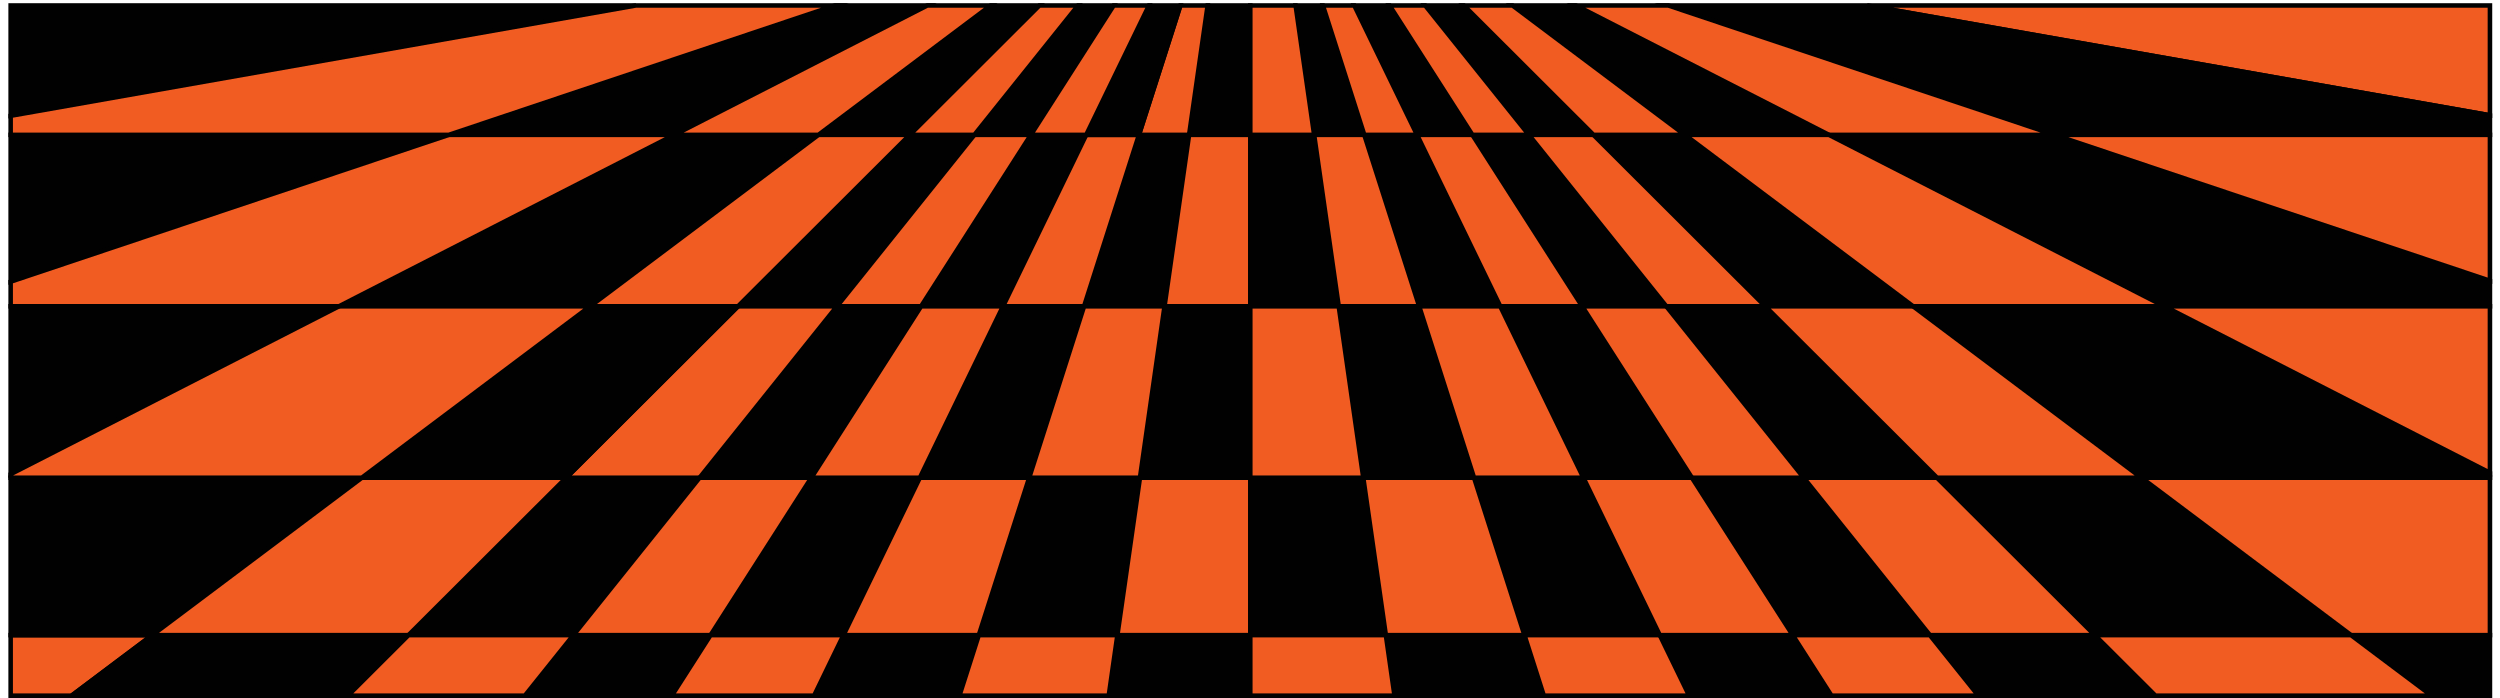 <?xml version="1.0" encoding="utf-8"?>
<!-- Generator: Adobe Illustrator 26.0.1, SVG Export Plug-In . SVG Version: 6.00 Build 0)  -->
<svg version="1.1" id="Layer_1" xmlns="http://www.w3.org/2000/svg" xmlns:xlink="http://www.w3.org/1999/xlink" x="0px" y="0px"
	 viewBox="0 0 1250.77 349.28" style="enable-background:new 0 0 1250.77 349.28;" xml:space="preserve">
<style type="text/css">
	.st0{fill:#010101;stroke:#010101;stroke-width:2.283;stroke-miterlimit:10;}
	.st1{fill:#F15C22;stroke:#010101;stroke-width:2.283;stroke-miterlimit:10;}
</style>
<g>
	<polygon class="st0" points="418.73,153.25 487.48,67.48 455.16,67.48 369.22,153.25 	"/>
	<polygon class="st0" points="582.62,153.25 594.91,67.48 569.82,67.48 542.37,153.25 	"/>
	<polygon class="st0" points="669.77,153.25 657.48,67.48 625.53,67.48 625.53,153.25 	"/>
	<polygon class="st0" points="501.81,153.25 543.43,67.48 515.74,67.48 460.82,153.25 	"/>
	<polygon class="st0" points="283.28,239.02 204.36,317.77 286.86,317.77 349.99,239.02 	"/>
	<polygon class="st0" points="514.91,239.02 489.7,317.77 559.04,317.77 570.33,239.02 	"/>
	<polygon class="st0" points="737.48,239.02 762.69,317.77 830.4,317.77 792.19,239.02 	"/>
	<polygon class="st0" points="846.48,239.02 896.91,317.77 965.53,317.77 902.4,239.02 	"/>
	<polygon class="st0" points="405.91,239.02 355.49,317.77 421.99,317.77 460.2,239.02 	"/>
	<polygon class="st0" points="625.53,239.02 625.53,317.77 693.35,317.77 682.06,239.02 	"/>
	<polygon class="st0" points="418.73,153.25 349.99,239.02 405.91,239.02 460.82,153.25 	"/>
	<polygon class="st1" points="369.22,153.25 283.28,239.02 349.99,239.02 418.73,153.25 	"/>
	<polygon class="st0" points="337.33,67.48 169.57,153.25 295.24,153.25 409.46,67.48 	"/>
	<polygon class="st0" points="501.81,153.25 460.2,239.02 514.91,239.02 542.37,153.25 	"/>
	<polygon class="st0" points="5.33,2.74 5.33,57.93 318.11,2.74 	"/>
	<polygon class="st1" points="1245.74,2.74 934.28,2.74 1245.74,57.69 	"/>
	<polygon class="st0" points="1245.74,67.48 1245.74,57.69 934.28,2.74 834.67,2.74 1027.87,67.48 	"/>
	<polygon class="st0" points="750.58,153.25 792.19,239.02 846.48,239.02 791.57,153.25 	"/>
	<polygon class="st0" points="582.62,153.25 570.33,239.02 625.53,239.02 625.53,153.25 	"/>
	<polygon class="st0" points="902.4,239.02 969.11,239.02 883.17,153.25 833.66,153.25 	"/>
	<polygon class="st0" points="833.66,153.25 764.91,67.48 736.65,67.48 791.57,153.25 	"/>
	<polygon class="st1" points="791.57,153.25 846.48,239.02 902.4,239.02 833.66,153.25 	"/>
	<polygon class="st0" points="669.77,153.25 682.06,239.02 737.48,239.02 710.03,153.25 	"/>
	<polygon class="st0" points="750.58,153.25 708.96,67.48 682.57,67.48 710.03,153.25 	"/>
	<polygon class="st0" points="369.22,153.25 295.24,153.25 181.02,239.02 283.28,239.02 	"/>
	<polygon class="st0" points="421.99,317.77 407.3,348.06 480,348.06 489.7,317.77 	"/>
	<polygon class="st0" points="286.86,317.77 262.59,348.06 336.09,348.06 355.49,317.77 	"/>
	<polygon class="st0" points="5.33,153.25 5.33,237.22 169.57,153.25 	"/>
	<polygon class="st0" points="559.04,317.77 554.7,348.06 625.53,348.06 625.53,317.77 	"/>
	<polygon class="st1" points="5.33,317.77 5.33,348.06 35.8,348.06 76.14,317.77 	"/>
	<polygon class="st0" points="181.02,239.02 5.33,239.02 5.33,317.77 76.14,317.77 	"/>
	<polygon class="st0" points="76.14,317.77 35.8,348.06 174.01,348.06 204.36,317.77 	"/>
	<polygon class="st0" points="1216.59,348.06 1245.74,348.06 1245.74,317.77 1176.25,317.77 	"/>
	<polygon class="st0" points="957.15,153.25 1071.37,239.02 1245.74,239.02 1245.74,236.54 1082.82,153.25 	"/>
	<polygon class="st0" points="1027.87,67.48 915.06,67.48 1082.82,153.25 1245.74,153.25 1245.74,140.47 	"/>
	<polygon class="st0" points="693.35,317.77 697.69,348.06 772.39,348.06 762.69,317.77 	"/>
	<polygon class="st0" points="830.4,317.77 845.1,348.06 916.3,348.06 896.91,317.77 	"/>
	<polygon class="st1" points="762.69,317.77 772.39,348.06 845.1,348.06 830.4,317.77 	"/>
	<polygon class="st0" points="965.53,317.77 989.8,348.06 1078.38,348.06 1048.03,317.77 	"/>
	<polygon class="st0" points="736.65,67.48 695.21,2.74 677.56,2.74 708.96,67.48 	"/>
	<polygon class="st0" points="797.23,67.48 732.37,2.74 713.03,2.74 764.91,67.48 	"/>
	<polygon class="st0" points="682.57,67.48 661.85,2.74 648.2,2.74 657.48,67.48 	"/>
	<polygon class="st0" points="797.23,67.48 883.17,153.25 957.15,153.25 842.94,67.48 	"/>
	<polygon class="st0" points="915.06,67.48 788.45,2.74 756.73,2.74 842.94,67.48 	"/>
	<polygon class="st0" points="1048.03,317.77 1176.25,317.77 1071.37,239.02 969.11,239.02 	"/>
	<polygon class="st0" points="625.53,67.48 625.53,2.74 604.19,2.74 594.91,67.48 	"/>
	<polygon class="st0" points="455.16,67.48 520.02,2.74 495.66,2.74 409.46,67.48 	"/>
	<polygon class="st0" points="5.33,67.48 5.33,140.92 224.52,67.48 	"/>
	<polygon class="st0" points="337.33,67.48 463.94,2.74 417.72,2.74 224.52,67.48 	"/>
	<polygon class="st1" points="594.91,67.48 604.19,2.74 590.55,2.74 569.82,67.48 	"/>
	<polygon class="st0" points="515.74,67.48 557.18,2.74 539.36,2.74 487.48,67.48 	"/>
	<g>
		<polygon class="st1" points="460.82,153.25 515.74,67.48 487.48,67.48 418.73,153.25 		"/>
		<polygon class="st1" points="455.16,67.48 409.46,67.48 295.24,153.25 369.22,153.25 		"/>
		<polygon class="st1" points="181.02,239.02 76.14,317.77 204.36,317.77 283.28,239.02 		"/>
		<polygon class="st1" points="625.53,153.25 625.53,67.48 594.91,67.48 582.62,153.25 		"/>
		<polygon class="st1" points="542.37,153.25 569.82,67.48 543.43,67.48 501.81,153.25 		"/>
		<polygon class="st1" points="710.03,153.25 682.57,67.48 657.48,67.48 669.77,153.25 		"/>
		<polygon class="st1" points="792.19,239.02 830.4,317.77 896.91,317.77 846.48,239.02 		"/>
		<polygon class="st1" points="682.06,239.02 693.35,317.77 762.69,317.77 737.48,239.02 		"/>
		<polygon class="st1" points="460.2,239.02 421.99,317.77 489.7,317.77 514.91,239.02 		"/>
		<polygon class="st1" points="349.99,239.02 286.86,317.77 355.49,317.77 405.91,239.02 		"/>
		<polygon class="st1" points="570.33,239.02 559.04,317.77 625.53,317.77 625.53,239.02 		"/>
		<polygon class="st1" points="902.4,239.02 965.53,317.77 1048.03,317.77 969.11,239.02 		"/>
		<polygon class="st1" points="460.82,153.25 405.91,239.02 460.2,239.02 501.81,153.25 		"/>
		<polygon class="st1" points="1245.74,140.47 1245.74,67.48 1027.87,67.48 		"/>
		<polygon class="st1" points="1027.87,67.48 834.67,2.74 788.45,2.74 915.06,67.48 		"/>
		<polygon class="st1" points="542.37,153.25 514.91,239.02 570.33,239.02 582.62,153.25 		"/>
		<polygon class="st1" points="791.57,153.25 736.65,67.48 708.96,67.48 750.58,153.25 		"/>
		<polygon class="st1" points="883.17,153.25 797.23,67.48 764.91,67.48 833.66,153.25 		"/>
		<polygon class="st1" points="625.53,153.25 625.53,239.02 682.06,239.02 669.77,153.25 		"/>
		<polygon class="st1" points="710.03,153.25 737.48,239.02 792.19,239.02 750.58,153.25 		"/>
		<polygon class="st1" points="355.49,317.77 336.09,348.06 407.3,348.06 421.99,317.77 		"/>
		<polygon class="st1" points="204.36,317.77 174.01,348.06 262.59,348.06 286.86,317.77 		"/>
		<polygon class="st1" points="295.24,153.25 169.57,153.25 5.33,237.22 5.33,239.02 181.02,239.02 		"/>
		<polygon class="st1" points="625.53,317.77 625.53,348.06 697.69,348.06 693.35,317.77 		"/>
		<polygon class="st1" points="489.7,317.77 480,348.06 554.7,348.06 559.04,317.77 		"/>
		<polygon class="st1" points="1176.25,317.77 1245.74,317.77 1245.74,239.02 1071.37,239.02 		"/>
		<polygon class="st1" points="1245.74,236.54 1245.74,153.25 1082.82,153.25 		"/>
		<polygon class="st1" points="896.91,317.77 916.3,348.06 989.8,348.06 965.53,317.77 		"/>
		<polygon class="st1" points="1048.03,317.77 1078.38,348.06 1216.59,348.06 1176.25,317.77 		"/>
		<polygon class="st1" points="409.46,67.48 495.66,2.74 463.94,2.74 337.33,67.48 		"/>
		<polygon class="st1" points="337.33,67.48 224.52,67.48 5.33,140.92 5.33,153.25 169.57,153.25 		"/>
		<polygon class="st1" points="708.96,67.48 677.56,2.74 661.85,2.74 682.57,67.48 		"/>
		<polygon class="st1" points="969.11,239.02 1071.37,239.02 957.15,153.25 883.17,153.25 		"/>
		<polygon class="st1" points="657.48,67.48 648.2,2.74 625.53,2.74 625.53,67.48 		"/>
		<polygon class="st1" points="957.15,153.25 1082.82,153.25 915.06,67.48 842.94,67.48 		"/>
		<polygon class="st1" points="842.94,67.48 756.73,2.74 732.37,2.74 797.23,67.48 		"/>
		<polygon class="st1" points="764.91,67.48 713.03,2.74 695.21,2.74 736.65,67.48 		"/>
		<polygon class="st1" points="417.72,2.74 318.11,2.74 5.33,57.93 5.33,67.48 224.52,67.48 		"/>
		<polygon class="st0" points="569.82,67.48 590.55,2.74 574.83,2.74 543.43,67.48 		"/>
		<polygon class="st1" points="543.43,67.48 574.83,2.74 557.18,2.74 515.74,67.48 		"/>
		<polygon class="st1" points="487.48,67.48 539.36,2.74 520.02,2.74 455.16,67.48 		"/>
	</g>
</g>
</svg>
